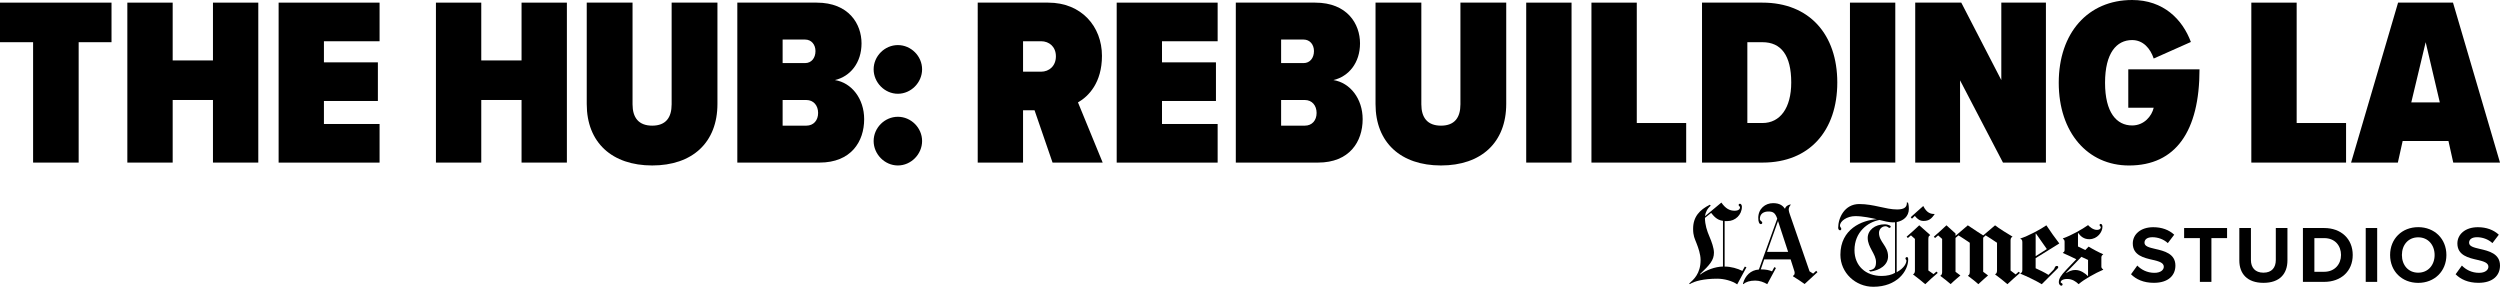 <?xml version="1.0" encoding="UTF-8"?>
<svg id="a" data-name="Layer 1" xmlns="http://www.w3.org/2000/svg" width="1005.94" height="115.37" viewBox="0 0 1005.94 115.37">
  <g>
    <g>
      <g>
        <path d="M719.5,101.35l-4.07-12.41-4.42,12.41h8.49ZM731.3,109.52l-5.16,4.76c-1.49-1.06-2.79-1.92-4.67-3.09v-.23c.42-.15.65-.58.65-1.09,0-.22-.01-.45-.09-.7l-1.53-4.8h-10.62l-1.39,4.02c2.18,0,3.47.34,4.54.79l.92-1.7.65.35-3.5,6.51c-1.43-.82-3.02-1.44-4.85-1.44-2.16,0-3.79.56-4.59,1.32-.15.15-.4.11-.3-.23.86-3.02,3.04-5.34,6.37-5.54l7.39-20.46c-.82-2.4-1.73-2.89-3.58-2.89-1.73,0-3.41.82-3.41,2.93,0,.99.96.9.96,1.62,0,.26-.23.53-.56.53-.63,0-1.05-.85-1.05-2.49,0-3.73,2.84-5.95,5.95-5.95,2.83,0,3.95,1.09,4.81,2.27.27-1.1,1.39-1.61,2.23-1.75l.08.13c-.52.65-.82,1.23-.82,2.05,0,.43.31,1.4.44,1.75l7.95,22.99,1.44.92,1.23-1.14.52.57Z"/>
        <path d="M693.28,107.25v-18.4c-2.58-.28-3.9-2.17-4.76-3.19l-2.49,2.01c.01,2.8.83,5.24,1.79,7.48.88,2.04,1.83,4.68,1.83,6.51,0,3.02-1.67,4.91-5.63,8.65l.13.13c2.35-1.77,5.96-3.13,9.13-3.19M702.73,107.55l-3.72,6.87c-2.02-1.41-5.25-2.28-8-2.28-5.43,0-9.17.97-11.1,2.19l-.22-.26c1.72-1.51,4.59-3.93,4.59-9.44,0-2.33-.94-4.97-1.62-6.7-.78-2-1.39-3.05-1.39-5.85,0-4.87,2.61-7.63,6.73-9.7l.35.39c-1.41,1.18-2.11,2.7-2.31,4.24l6.6-5.5c1.68,2.37,3.26,3.28,5.33,3.28,1.7,0,2.18-.76,2.18-1.35,0-.44-.56-.51-.56-.93s.29-.52.52-.52c.52,0,.79.68.79,1.18,0,3.33-2.77,5.78-5.72,5.78-.51,0-.9.05-1.23,0v18.31c2.56,0,5.2.77,7.13,1.75l1-1.75.66.31Z"/>
      </g>
      <g>
        <path d="M812.82,109.8c-1.28,1.08-3.88,3.38-5.08,4.55-1.12-1-3.46-2.83-4.9-3.88v-.18c.42-.14.71-.53.71-1.47v-11.14c-1.16-.84-3.35-2.18-4.59-2.98l-.98.94v13.72l1.96,1.47s-2.72,2.36-3.92,3.52c-1.08-1.04-2.7-2.26-4.14-3.34v-.13c.42-.14.71-.57.71-1.51v-11.68c-1.16-.84-3.3-2.18-4.54-2.98l-1.2,1.02v13.64l1.96,1.47s-2.64,2.2-3.92,3.48c-1.2-1.08-2.54-2.07-4.14-3.3v-.09c.45-.18.71-.74.71-1.38v-13.41l-1.6-1.43-1.25,1.07-.49-.53c1.2-1,3.36-2.95,5.08-4.59l3.65,3.3v.94l4.95-4.23c1.56,1.12,6.19,4.06,6.19,4.06l4.77-4.06c1.52,1.2,5.03,3.38,6.95,4.5v.18c-.64.17-.71.98-.71,1.43v12.08l2.05,1.56,1.2-1.07.58.49Z"/>
        <path d="M778.41,86.27c-1.28,1.8-2.33,2.63-4.41,2.63-1.4,0-2.4-.64-3.52-2.01l-1.16,1.11-.49-.62,5.04-4.5c1.4,2.85,3.09,3.25,4.46,3.21l.09.18Z"/>
        <path d="M779.71,109.8c-1.4,1.2-3.76,3.27-5.04,4.55-1.2-1.08-3.25-2.65-4.86-3.88v-.13c.45-.18.71-.74.71-1.38v-12.83l-1.6-1.43-1.25,1.07-.49-.53c1.2-1,3.36-2.95,5.08-4.59l4.37,3.88v.18c-.52.16-.71.5-.71,1.69v12.43l2.09,1.47,1.16-1.02.53.53Z"/>
        <path d="M846.24,108.55c-3.13,1.36-7.65,3.83-9.85,5.79-1.12-1.08-2.59-2.09-4.55-2.09-1.83,0-2.67.67-2.67,1.29,0,.39.76.33.76.89,0,.26-.19.53-.53.53-.43,0-.98-.61-.98-1.38,0-1.44.75-2.69,3.03-5.08l4.01-4.19c-1.66-.85-4.05-1.91-5.39-2.5v-.18c.39-.11.67-.52.67-.98v-3.43c0-.38-.19-.95-.67-1.11v-.18c3.37-1.2,7.67-3.62,10.12-5.35.55.61,1.98,1.92,3.52,1.92,1.3,0,1.6-.66,1.6-1.11,0-.26-.49-.4-.49-.8,0-.34.19-.49.45-.49.38,0,.71.38.71,1.11,0,2.17-2.05,5.04-5.3,5.04-2.14,0-3.45-1.09-4.46-2.5l-.09.04v5.39l2.94,1.43,1.34-1.38c1.39.88,4.3,2.42,5.84,3.07v.13c-.3.13-.71.47-.71,1.11v3.79c0,.54.43.9.71,1.02v.18ZM840.18,111.05v-6.46c-.76-.36-1.92-.86-2.67-1.25l-6.19,6.42.18.04c.94-.51,1.77-1.16,3.7-1.16s3.96,1.42,4.9,2.45l.09-.04Z"/>
        <path d="M828.63,97.95l-9.54,5.93v4.06c1.2.52,3.89,1.83,5.17,2.67l2.05-2.09c.57-.58.38-1.51,1.38-1.51.28,0,.49.17.49.49,0,.34-.24.5-.4.67l-6.24,6.19c-2.13-1.36-6.43-3.35-8.56-4.23v-.18c.34-.13.76-.37.76-1.25v-11.27c0-.92-.37-1.22-.76-1.29v-.18c3.21-1.04,8.1-3.66,10.43-5.3,1.6,2.41,3.69,5.38,5.21,7.31ZM823.6,100.22c-1.12-1.56-3.12-4.39-4.37-6.24l-.13.04v9.05l4.5-2.85Z"/>
        <path d="M768.08,84c0,3.23-2.38,4.87-4.9,5.35v20.19c3.25-1.8,3.92-3.79,3.92-4.72,0-.2-.4-.48-.4-.85,0-.28.33-.53.58-.53.37,0,.53.33.53.94,0,4.69-4.49,11.01-14.04,11.01-7.16,0-13.24-5.62-13.24-12.88,0-10.35,8.69-13.94,14.71-14.3-2.21-.48-5.76-1.25-8.69-1.25-3.41,0-6.19,2.03-6.19,3.83,0,.68.53.81.53,1.29,0,.26-.13.58-.49.58-.56,0-.76-.59-.76-1.02,0-3.93,2.54-9.54,8.47-9.54s10.56,2.18,15.24,2.18c3.09,0,4.04-1.09,3.92-2.9l.49.22c.12.28.31,1.2.31,2.41ZM762.51,109.8v-20.36c-.24.02-.64.04-.89.04-1.38,0-3.78-.54-5.35-.98-4.65.84-10.07,4.78-10.07,12.16,0,6.33,4.51,10.38,10.92,10.38,2.17,0,4.06-.46,5.39-1.25Z"/>
        <path d="M760.77,91.22c0,.28-.33.49-.53.49-.35,0-.64-.67-1.6-.67-1.42,0-2.58,1.21-2.58,2.63,0,3.73,3.65,5.24,3.65,9.49,0,3.57-3.48,5.63-7.08,6.11l-.67-.49c1.98-.26,2.9-.94,2.9-3.34,0-3.25-3.34-5.89-3.34-9.71,0-3.09,2.89-5.48,6.86-5.48.77,0,1.54.24,1.96.45.24.12.45.29.45.53Z"/>
      </g>
    </g>
    <g>
      <path d="M860,106.86c1.53,1.59,3.9,2.92,6.89,2.92,2.53,0,3.77-1.2,3.77-2.44,0-1.62-1.88-2.18-4.39-2.76-3.54-.81-8.09-1.79-8.09-6.63,0-3.61,3.12-6.53,8.22-6.53,3.44,0,6.3,1.04,8.45,3.02l-2.57,3.38c-1.75-1.62-4.09-2.37-6.21-2.37s-3.18.91-3.18,2.21c0,1.46,1.82,1.92,4.32,2.5,3.57.81,8.12,1.88,8.12,6.69,0,3.96-2.83,6.95-8.67,6.95-4.16,0-7.15-1.4-9.19-3.44l2.53-3.51Z"/>
      <path d="M885.18,113.42v-17.61h-6.34v-4.06h17.28v4.06h-6.3v17.61h-4.65Z"/>
      <path d="M901.04,91.75h4.68v12.87c0,3.02,1.66,5.1,5.04,5.1s4.97-2.08,4.97-5.1v-12.87h4.68v13c0,5.39-3.09,9.06-9.65,9.06s-9.71-3.7-9.71-9.03v-13.03Z"/>
      <path d="M926.64,113.42v-21.67h8.54c6.79,0,11.5,4.32,11.5,10.85s-4.71,10.82-11.5,10.82h-8.54ZM931.25,109.36h3.93c4.29,0,6.79-3.09,6.79-6.76s-2.34-6.79-6.79-6.79h-3.93v13.55Z"/>
      <path d="M951.91,113.42v-21.67h4.61v21.67h-4.61Z"/>
      <path d="M973.03,91.4c6.56,0,11.34,4.68,11.34,11.21s-4.78,11.21-11.34,11.21-11.31-4.68-11.31-11.21,4.78-11.21,11.31-11.21ZM973.03,95.49c-4,0-6.56,3.05-6.56,7.12s2.57,7.11,6.56,7.11,6.6-3.09,6.6-7.11-2.6-7.12-6.6-7.12Z"/>
      <path d="M990.61,106.86c1.53,1.59,3.9,2.92,6.89,2.92,2.53,0,3.77-1.2,3.77-2.44,0-1.62-1.88-2.18-4.39-2.76-3.54-.81-8.09-1.79-8.09-6.63,0-3.61,3.12-6.53,8.22-6.53,3.44,0,6.3,1.04,8.45,3.02l-2.57,3.38c-1.75-1.62-4.09-2.37-6.21-2.37s-3.18.91-3.18,2.21c0,1.46,1.82,1.92,4.32,2.5,3.57.81,8.12,1.88,8.12,6.69,0,3.96-2.83,6.95-8.67,6.95-4.16,0-7.15-1.4-9.19-3.44l2.53-3.51Z"/>
    </g>
  </g>
  <g>
    <path d="M13.32,65.42V16.98H0V1.06h44.87v15.92h-13.22v48.44H13.32Z"/>
    <path d="M85.69,65.42v-25.19h-16.21v25.19h-18.24V1.06h18.24v23.26h16.21V1.06h18.24v64.36h-18.24Z"/>
    <path d="M112.11,65.42V1.06h40.62v15.54h-22.39v8.49h21.71v15.54h-21.71v9.26h22.39v15.54h-40.62Z"/>
    <path d="M209.86,65.42v-25.19h-16.21v25.19h-18.24V1.06h18.24v23.26h16.21V1.06h18.24v64.36h-18.24Z"/>
    <path d="M236.09,1.06h18.43v40.91c0,5.31,2.41,8.59,7.91,8.59s7.82-3.28,7.82-8.59V1.06h18.43v40.72c0,15.63-10.13,24.8-26.25,24.8s-26.34-9.17-26.34-24.7V1.06Z"/>
    <path d="M296.68,65.42V1.06h31.94c12.93,0,18.04,8.59,18.04,16.4s-4.54,13.32-10.71,14.76c6.75,1.06,11.77,7.53,11.77,15.73,0,9.07-5.31,17.47-17.95,17.47h-33.1ZM314.91,25.38h9.07c2.51,0,4.15-2.03,4.15-4.83,0-2.6-1.64-4.63-4.15-4.63h-9.07v9.46ZM314.91,50.56h9.55c2.9,0,4.73-2.12,4.73-5.11s-1.83-5.21-4.73-5.21h-9.55v10.33Z"/>
    <path d="M361.28,18.14c5.31,0,9.75,4.44,9.75,9.75s-4.44,9.84-9.75,9.84-9.75-4.54-9.75-9.84,4.44-9.75,9.75-9.75ZM361.28,46.99c5.31,0,9.75,4.44,9.75,9.75s-4.44,9.84-9.75,9.84-9.75-4.54-9.75-9.84,4.44-9.75,9.75-9.75Z"/>
    <path d="M423.52,65.42l-7.24-21.04h-4.63v21.04h-18.24V1.06h28.37c13.32,0,21.62,9.55,21.62,21.42,0,10.81-5.4,16.31-9.65,18.72l9.94,24.22h-20.17ZM418.89,16.6h-7.24v12.25h7.24c3.28,0,5.98-2.32,5.98-6.18s-2.7-6.08-5.98-6.08Z"/>
    <path d="M449.33,65.42V1.06h40.62v15.54h-22.39v8.49h21.71v15.54h-21.71v9.26h22.39v15.54h-40.62Z"/>
    <path d="M497.26,65.42V1.06h31.94c12.93,0,18.04,8.59,18.04,16.4s-4.54,13.32-10.71,14.76c6.75,1.06,11.77,7.53,11.77,15.73,0,9.07-5.31,17.47-17.95,17.47h-33.1ZM515.49,25.38h9.07c2.51,0,4.15-2.03,4.15-4.83,0-2.6-1.64-4.63-4.15-4.63h-9.07v9.46ZM515.49,50.56h9.55c2.9,0,4.73-2.12,4.73-5.11s-1.83-5.21-4.73-5.21h-9.55v10.33Z"/>
    <path d="M553.48,1.06h18.43v40.91c0,5.31,2.41,8.59,7.91,8.59s7.82-3.28,7.82-8.59V1.06h18.43v40.72c0,15.63-10.13,24.8-26.25,24.8s-26.34-9.17-26.34-24.7V1.06Z"/>
    <path d="M614.11,65.42V1.06h18.24v64.36h-18.24Z"/>
    <path d="M640.36,65.42V1.06h18.24v48.44h19.88v15.92h-38.12Z"/>
    <path d="M684.85,65.42V1.06h24.32c18.91,0,30.11,12.83,30.11,32.13s-11.1,32.23-30.01,32.23h-24.41ZM703.09,49.5h6.08c7.14,0,11.58-6.08,11.58-16.31,0-10.9-4.05-16.21-11.58-16.21h-6.08v32.52Z"/>
    <path d="M744.38,65.42V1.06h18.24v64.36h-18.24Z"/>
    <path d="M805.95,65.42l-17.27-33.1v33.1h-18.04V1.06h18.53l16.11,31.17V1.06h17.95v64.36h-17.27Z"/>
    <path d="M857.92,0c12.64,0,20.26,7.82,23.64,16.89l-14.96,6.66c-1.35-4.05-4.25-7.43-8.68-7.43-6.27,0-10.9,5.21-10.9,17.18s4.63,17.18,10.9,17.18c4.82,0,7.91-3.76,8.68-7.14h-10.23v-15.44h28.66c0,24.9-9.55,38.69-28.37,38.69-16.6,0-28.27-13.22-28.27-33.29S840.16,0,857.92,0Z"/>
    <path d="M905.88,65.42V1.06h18.24v48.44h19.88v15.92h-38.12Z"/>
    <path d="M987.13,65.42l-1.93-8.68h-18.43l-1.93,8.68h-18.82L964.93,1.06h22.1l18.91,64.36h-18.82ZM976.03,16.98l-5.79,24.22h11.48l-5.69-24.22Z"/>
  </g>
</svg>